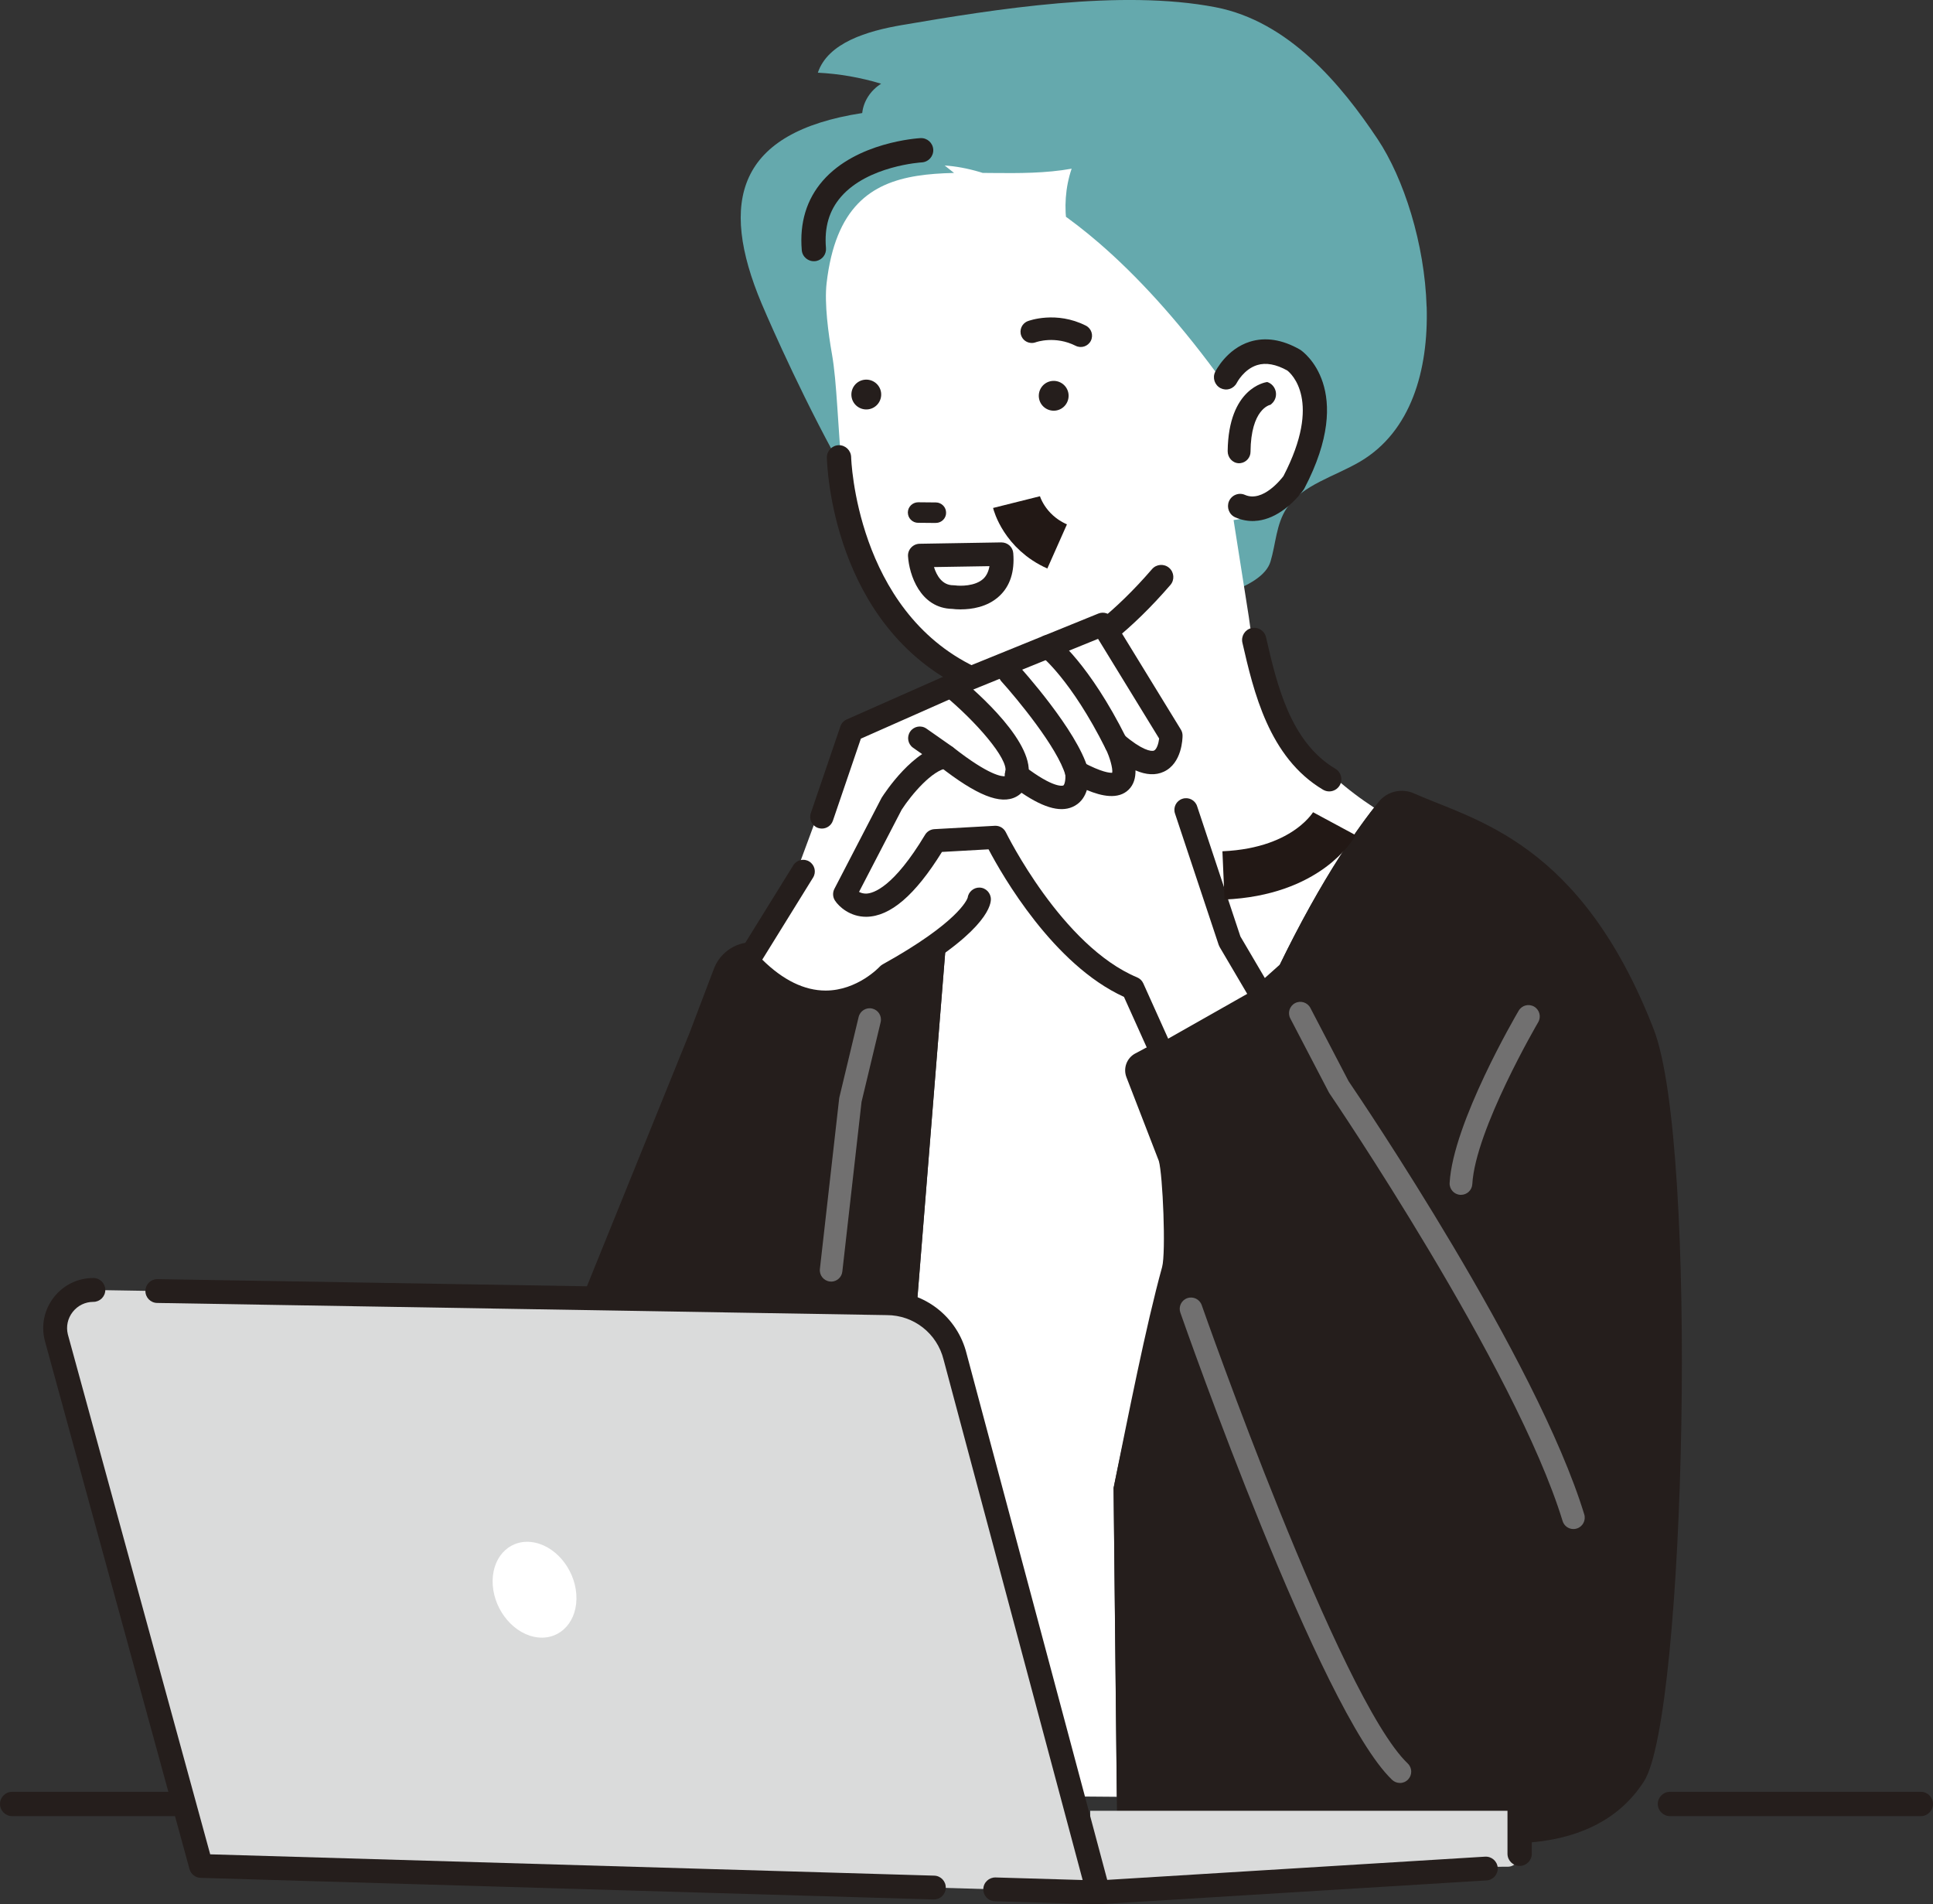<?xml version="1.0" encoding="UTF-8"?><svg id="a" xmlns="http://www.w3.org/2000/svg" viewBox="0 0 340.16 335.04"><rect x="0" y="0" width="340.16" height="335.04" fill="#333333" stroke="none"/><path d="M251.05,53.99c-.33-11.09-4.01-22.59-8.62-29.51-6.38-9.57-15.63-20.73-28.54-23.21-16.65-3.21-38.73,.33-55.23,3.15-6.01,1.03-12.96,3.08-14.74,8.37,3.79,.19,7.54,.85,11.14,1.94-1.87,1.17-3.12,3.11-3.33,5.16-21.97,3.39-25.29,15.49-17.7,33.53,0,0,21.69,51.57,35.38,54.06,10.61,1.93,51.26,1.04,54.17-8.69,.94-3.13,.99-6.56,2.83-9.35,2.74-4.15,8.49-5.6,12.97-8.25,8.94-5.29,12-16.04,11.68-27.2Z" style="fill:#65a9ad;"/><path d="M191.94,49.51c-4.3-5.51-5.6-13.21-3.36-19.83-18.1,3.25-40.03-6.6-43.12,20.16-.41,3.55,.32,8.92,.94,12.44,.89,5.03,1,12.46,1.87,21.64,0,0-1.61,22.07,21.37,36.45,0,0,2.73,2.1,7.69,1.08,0,0,1.59,3.79,.7,9.66-.85,5.62-4.61,10.35-9.78,12.63l-6.94,86.23-2.81,65.05s-2.45-.71-6.74-.23l-.34,20.98,45.12,.36-.57-54.34c15.23-75.01,37.47-109.01,45.84-119.69-9.14-5.96-19.98-16.48-22.04-33.51l-2.69-17.09s15.31-1.55,14.16-16.7c0,0,.79-21.36-14.77-10.37l-2.5,1.08c-6.97-9.43-13.92-17.02-20.6-22.78-9.93-8.56-19.26-13.09-27.13-13.61" style="fill:#fff;"/><path d="M218.29,81.33c-.1,.01-.21,.02-.32,.01-1.01-.04-1.79-.95-1.77-1.97,.13-10.99,6.5-11.96,6.78-11.99h0c1.51,.5,1.91,2.47,.72,3.53l-.18,.16c-.15,.03-3.56,.79-3.62,8.42,0,.94-.7,1.71-1.6,1.83Z" style="fill:#251e1c;"/><path d="M218.16,81.5c-.06,0-.13,0-.19,0-1.08-.04-1.94-1-1.93-2.13,.13-11.13,6.64-12.11,6.91-12.15,.02,0,.05,0,.07,0,.76,.25,1.31,.88,1.48,1.67,.16,.79-.1,1.59-.7,2.13l-.18,.16s-.05,.03-.07,.04c-.14,.03-3.43,.77-3.49,8.27,0,1-.76,1.86-1.74,1.99h0s-.1,.01-.15,.01Zm4.8-13.95c-.57,.09-6.48,1.28-6.6,11.83-.01,.96,.72,1.77,1.62,1.81,.1,0,.2,0,.29-.01,.83-.11,1.46-.83,1.46-1.68,.06-7.39,3.27-8.46,3.7-8.57l.15-.14c.52-.46,.74-1.14,.6-1.83-.14-.67-.6-1.19-1.23-1.42Z" style="fill:#251e1c;"/><path d="M221.4,91.45c-1.34,.18-2.67-.01-3.95-.57-1-.44-1.46-1.61-1.02-2.62,.43-1.01,1.59-1.47,2.59-1.03,3.22,1.41,6.46-2.69,6.96-3.35,6.95-13.37,1.31-18.29,.64-18.81-2.02-1.13-3.84-1.46-5.42-.98-2.42,.74-3.67,3.18-3.68,3.2-.49,.98-1.67,1.37-2.64,.88-.97-.49-1.37-1.67-.89-2.65,.08-.16,1.97-3.96,6.02-5.22,2.69-.84,5.6-.38,8.65,1.36,.04,.02,.09,.05,.13,.08,.4,.27,9.7,6.8,.62,24.14-.04,.07-.08,.14-.13,.21-.05,.08-1.3,1.86-3.26,3.34-1.52,1.15-3.08,1.83-4.61,2.04Z" style="fill:#251e1c;"/><path d="M220.83,91.66c-1.18,.06-2.33-.15-3.45-.64-1.08-.47-1.57-1.74-1.11-2.83,.23-.53,.65-.94,1.18-1.15,.53-.21,1.11-.2,1.63,.03,3.14,1.38,6.41-2.82,6.77-3.3,6.88-13.24,1.33-18.08,.67-18.59-1.96-1.09-3.75-1.42-5.28-.95-2.35,.72-3.58,3.1-3.59,3.12-.26,.51-.7,.89-1.24,1.07-.54,.18-1.11,.13-1.61-.12-1.04-.53-1.48-1.81-.96-2.87,.08-.16,2-4.02,6.11-5.31,2.73-.85,5.69-.39,8.78,1.37,.05,.03,.09,.06,.14,.09,.4,.27,9.81,6.88,.67,24.35-.04,.08-.09,.16-.14,.23-.05,.08-1.31,1.87-3.29,3.37-1.54,1.16-3.12,1.86-4.69,2.07h0c-.2,.03-.39,.04-.59,.05Zm-2.7-4.44c-.19,.01-.38,.05-.56,.12-.45,.18-.81,.53-1,.98-.4,.93,.02,2.01,.94,2.41,1.25,.55,2.55,.74,3.87,.56h0c1.51-.2,3.04-.88,4.54-2.01,1.94-1.47,3.17-3.23,3.22-3.3,.04-.06,.08-.13,.12-.19,9.01-17.21-.17-23.67-.57-23.94-.04-.03-.08-.05-.12-.07-3.01-1.72-5.88-2.17-8.53-1.34-3.99,1.24-5.84,4.98-5.92,5.14-.44,.9-.07,1.99,.82,2.44,.43,.22,.91,.25,1.37,.1,.46-.15,.84-.48,1.06-.91,.01-.02,1.28-2.52,3.78-3.28,1.62-.49,3.49-.16,5.55,.99,.7,.54,6.43,5.53-.58,19.02-.63,.84-3.87,4.87-7.16,3.42-.26-.12-.54-.17-.82-.15Z" style="fill:#251e1c;"/><path d="M233.91,139.24c-.37,0-.75-.1-1.09-.3-9.55-5.67-12.23-17.35-14.19-25.87-.26-1.15,.45-2.3,1.6-2.56,1.15-.26,2.3,.45,2.56,1.6,1.88,8.2,4.23,18.41,12.21,23.15,1.01,.6,1.35,1.91,.75,2.93-.4,.67-1.11,1.05-1.84,1.05Z" style="fill:#251e1c;"/><path d="M164.7,88.5l-3.12-.03c-.94,0-1.71,.75-1.72,1.69,0,.94,.75,1.71,1.69,1.72l3.12,.03c.94,0,1.71-.75,1.72-1.69,0-.94-.75-1.71-1.69-1.72Z" style="fill:#251e1c;"/><path d="M164.67,92.01l-3.12-.03c-.48,0-.93-.2-1.27-.54-.34-.34-.52-.8-.52-1.28,0-.99,.84-1.79,1.82-1.79l3.12,.03c.48,0,.93,.2,1.27,.54,.34,.34,.52,.8,.52,1.28,0,.96-.77,1.74-1.72,1.78-.03,0-.07,0-.1,0Zm-4.71-1.85c0,.43,.16,.84,.46,1.14,.3,.31,.7,.48,1.13,.48l3.12,.03s.06,0,.09,0c.85-.04,1.52-.74,1.53-1.59,0-.43-.16-.84-.46-1.14-.3-.31-.7-.48-1.13-.48h0l-3.12-.03s-.06,0-.09,0c-.85,.04-1.53,.74-1.53,1.59Zm4.74-1.66h0s0,0,0,0Z" style="fill:#251e1c;"/><path d="M181.37,60.33c.29,.03,.6,0,.89-.11,.16-.06,3.44-1.19,7.03,.62,.98,.49,2.17,.1,2.67-.88,.49-.98,.1-2.17-.88-2.67-5.21-2.63-10.01-.87-10.21-.79-1.03,.39-1.54,1.53-1.16,2.56,.27,.73,.93,1.2,1.66,1.27Z" style="fill:#251e1c;"/><path d="M149.84,69.73c.17,1.44,1.48,2.46,2.92,2.29,1.44-.17,2.46-1.48,2.29-2.92-.17-1.44-1.48-2.46-2.92-2.29-1.44,.17-2.46,1.48-2.29,2.92Z" style="fill:#251e1c;"/><path d="M182.82,69.95c.17,1.44,1.48,2.46,2.92,2.29,1.44-.17,2.46-1.48,2.29-2.92s-1.48-2.46-2.92-2.29c-1.44,.17-2.46,1.48-2.29,2.92Z" style="fill:#251e1c;"/><path d="M174.33,122.24c-1.55,0-3.12-.36-4.57-1.05-23.37-11.17-24.23-39.48-24.25-40.68-.02-1.18,.91-2.15,2.09-2.18,1.16-.03,2.15,.91,2.18,2.09h0c0,.27,.86,26.9,21.82,36.92,1,.48,2.08,.69,3.13,.62,4.04-.29,14.86-2.61,28-17.83,.77-.89,2.12-.99,3.01-.22,.89,.77,.99,2.12,.22,3.01-13.68,15.84-25.25,18.89-30.93,19.3-.24,.02-.48,.03-.71,.03Z" style="fill:#251e1c;"/><path d="M173.25,142.31c-.65,0-1.3-.3-1.72-.87-.69-.94-.51-2.25,.41-2.96,.16-.14,4.43-3.99,3.26-16.84-.11-1.17,.76-2.21,1.93-2.32,1.17-.1,2.21,.76,2.32,1.93,1.41,15.46-4.29,20.15-4.94,20.63-.38,.28-.83,.42-1.27,.42Z" style="fill:#251e1c;"/><path d="M169.11,107.22c-.69,0-1.23-.05-1.51-.09-5.71-.11-7.61-6.08-7.81-9.25-.04-.57,.16-1.12,.55-1.54,.39-.42,.92-.66,1.49-.67l14.38-.24c1.12,0,2.02,.82,2.1,1.91,.26,3.25-.57,5.79-2.46,7.54-2.12,1.97-4.95,2.33-6.74,2.33Zm-4.75-7.44c.47,1.49,1.44,3.19,3.39,3.19,.11,0,.21,0,.32,.02,.89,.13,3.54,.17,4.97-1.16,.56-.53,.92-1.27,1.08-2.22l-9.75,.16Z" style="fill:#251e1c;"/><path d="M143.69,45.91c-.1,.02-.19,.04-.3,.04-1.18,.1-2.21-.78-2.3-1.95-.4-4.82,.85-8.93,3.71-12.21,5.94-6.81,16.73-7.46,17.18-7.49,1.18-.06,2.18,.84,2.25,2.02,.06,1.18-.84,2.18-2.01,2.25h0c-.1,0-9.47,.59-14.21,6.04-2.1,2.41-2.97,5.37-2.66,9.04,.09,1.07-.63,2.03-1.66,2.26Z" style="fill:#251e1c;"/><path d="M215.53,327.51s-.08,0-.11,0c-20.48-.82-59.89-1.66-60.29-1.66-1.54-.03-2.76-1.31-2.73-2.85,.03-1.52,1.27-2.73,2.79-2.73,.02,0,.04,0,.06,0,.4,0,39.86,.84,60.39,1.67,1.54,.06,2.74,1.36,2.67,2.9-.06,1.5-1.29,2.68-2.78,2.68Z" style="fill:#e18589;"/><g><path d="M225.22,169.71c7.53-15.49,14.01-24.47,17.41-28.65,1.49-1.84,4.03-2.43,6.19-1.47,10.78,4.79,29.36,8.5,42.19,41.49,7.92,20.36,5.62,120.88-1.7,132.31-9.05,14.14-28.38,10.36-30.53,10.74l-62.2-3.42-.62-58.92c2.56-12.61,5.68-28.49,8.54-38.86,.7-2.53,.12-16.25-.57-18.66l-5.7-14.73c-.62-1.59,.05-3.4,1.56-4.2l19.69-10.5,5.73-5.12Z" style="fill:#251e1c;"/><path d="M166.84,140.51c-.54,.13-1.07,.26-1.59,.4-17.44,4.56-25.89,7.94-32,24.9h-.12c-3.26-.34-6.34,1.57-7.5,4.63l-4.25,11.2-26.57,65.59-.75,32.46c1.49,5.96,2.36,15.08,2.36,15.08l39.6,5.66c13.61-8.01,22.49-5.43,22.49-5.43l2.81-65.05,7.07-87.92c.06-.87-.7-1.75-1.55-1.54Z" style="fill:#251e1c;"/></g><path d="M169.3,319.53H2.14c-1.18,0-2.14-.96-2.14-2.14s.96-2.14,2.14-2.14H169.3c1.18,0,2.14,.96,2.14,2.14s-.96,2.14-2.14,2.14Z" style="fill:#251e1c;"/><path d="M338.02,319.53h-44.15c-1.18,0-2.14-.96-2.14-2.14s.96-2.14,2.14-2.14h44.15c1.18,0,2.14,.96,2.14,2.14s-.96,2.14-2.14,2.14Z" style="fill:#251e1c;"/><path d="M191.85,318.59v14.36l69.73-4.5,3.77-.02c1.14,0,2.07-1.02,2.08-2.27l.07-7.57h-75.64Z" style="fill:#dadbdb;"/><path d="M193.27,335.04c-1.1,0-2.02-.86-2.09-1.97-.07-1.15,.81-2.15,1.96-2.22l68.2-4.19c1.16-.06,2.15,.81,2.22,1.96,.07,1.15-.81,2.15-1.96,2.22l-68.2,4.19s-.09,0-.13,0Z" style="fill:#251e1c;"/><path d="M193.27,332.95l-157.91-4.65L9.91,235.3c-1.05-4.24,2.15-8.34,6.52-8.34l139.63,2.33c5.69,0,10.64,3.87,12.02,9.39l25.2,94.27Z" style="fill:#dadbdb;"/><path d="M164.33,334.19s-.04,0-.06,0l-128.96-3.8c-.92-.03-1.72-.65-1.96-1.54L7.88,235.85s0-.03-.01-.05c-.66-2.65-.07-5.41,1.61-7.56,1.68-2.15,4.21-3.39,6.95-3.39,1.16,0,2.1,.94,2.1,2.1s-.94,2.1-2.1,2.1c-1.43,0-2.76,.65-3.64,1.78-.88,1.12-1.19,2.56-.85,3.94l25.05,91.48,127.41,3.75c1.16,.03,2.07,1,2.03,2.16-.03,1.14-.96,2.03-2.09,2.03Z" style="fill:#251e1c;"/><path d="M193.27,335.04s-.04,0-.06,0l-18.14-.53c-1.16-.03-2.07-1-2.03-2.16,.03-1.16,1.01-2.06,2.16-2.03l15.32,.45-24.47-91.55c-1.15-4.63-5.26-7.84-9.99-7.84l-128.41-2.14c-1.16-.02-2.08-.97-2.06-2.13,.02-1.15,.95-2.06,2.09-2.06,.01,0,.02,0,.04,0l128.37,2.14c6.63,0,12.41,4.52,14.01,10.98l25.19,94.24c.17,.64,.03,1.32-.38,1.84-.4,.5-1,.79-1.64,.79Z" style="fill:#251e1c;"/><path d="M101.44,281.31c-.07,4.57-3.43,7.55-7.5,6.66-4.07-.89-7.32-5.32-7.25-9.89,.07-4.57,3.43-7.55,7.5-6.66,4.07,.89,7.32,5.32,7.25,9.89Z" style="fill:#fff;"/><path d="M267.42,328.29c-1.18,0-2.14-.96-2.14-2.14v-11.57c0-1.18,.96-2.14,2.14-2.14s2.14,.96,2.14,2.14v11.57c0,1.18-.96,2.14-2.14,2.14Z" style="fill:#251e1c;"/><g><path d="M216.66,165.25l-9.89-30.82s1.13-3.68-3.96-10.46l-8.76-13.29-44.67,17.81-10.46,28.27-7.35,12.16s6.5,11.87,21.77,5.09l12.72-9.89s12.22-8.86,11.31-13c0,0,4.81,12.16,11.59,15.55l10.74,8.2,5.65,11.03,16.4-10.18-5.09-10.46Z" style="fill:#fff;"/><g><g><path d="M144.62,145.78c-.22,0-.44-.04-.66-.11-1.07-.37-1.64-1.53-1.28-2.6l5.21-15.28c.18-.54,.59-.98,1.11-1.21l17.55-7.77,26.73-10.86c.93-.38,2-.03,2.52,.83l12,19.58c.2,.32,.3,.69,.3,1.07,0,.49-.09,4.87-3.31,6.35-1.43,.66-3.08,.58-4.97-.24,.02,1.28-.29,2.51-1.22,3.41-1.8,1.75-4.69,1.16-7.34,.05-.32,1.04-.93,2.08-2.07,2.74-2.21,1.29-5.24,.58-9.43-2.26-.26,.27-.57,.5-.94,.7-2.75,1.45-6.94-.22-13.58-5.43l-4.56-3.19c-.93-.65-1.15-1.93-.5-2.86,.65-.93,1.93-1.16,2.86-.5l4.6,3.22s.06,.04,.09,.07c6.41,5.04,8.65,5.13,9.09,5.08,.01-.05,.02-.11,.02-.16-.05-.8,.37-1.54,1.08-1.92,.71-.38,1.58-.28,2.22,.21,5.43,4.18,6.97,3.51,6.98,3.5,.24-.14,.45-1.16,.33-2.05-.1-.76,.23-1.52,.87-1.96,.63-.44,1.46-.49,2.13-.13,3.46,1.85,4.86,1.93,5.27,1.9,.13-.72-.4-2.71-1.16-4.24-.43-.87-.19-1.93,.58-2.53,.77-.6,1.85-.58,2.6,.06,3.15,2.7,4.85,3.03,5.35,2.8,.46-.21,.79-1.23,.89-2.11l-10.75-17.54-25.07,10.18-16.67,7.38-4.92,14.43c-.29,.85-1.09,1.39-1.94,1.39Z" style="fill:#251e1c;"/><path d="M145.29,178.38c-5.3,0-10.42-2.65-15.24-7.88-.62-.68-.72-1.69-.23-2.47l9.78-15.79c.6-.96,1.86-1.26,2.82-.66,.96,.6,1.26,1.86,.66,2.82l-8.94,14.44c3.66,3.61,7.41,5.44,11.15,5.44h0c5.59,0,9.47-4.15,9.5-4.19,.15-.16,.33-.3,.52-.41,13.27-7.37,14.85-11.37,14.97-11.72,.13-1.03,1.05-1.82,2.08-1.8,1.13,.02,2.03,.96,2.01,2.1-.03,1.31-1.33,6.22-16.79,14.86-1.11,1.12-5.67,5.24-12.22,5.27h-.07Zm24.98-20.22h0s0,0,0,0Zm0,0h0s0,0,0,0Zm.02-.23h0Z" style="fill:#251e1c;"/><path d="M178.89,138.38c-.18,0-.36-.02-.54-.07-1.09-.3-1.74-1.43-1.44-2.52,.61-2.22-5.22-8.92-10.83-13.53-.88-.72-1-2.01-.28-2.89,.72-.88,2.01-1,2.89-.28,3.27,2.68,13.79,11.89,12.19,17.78-.25,.91-1.08,1.51-1.98,1.51Z" style="fill:#251e1c;"/><path d="M189.48,137.92c-.89,0-1.71-.59-1.97-1.49-1.4-4.9-8.61-13.58-11.27-16.52-.76-.84-.7-2.14,.14-2.9,.84-.76,2.13-.7,2.9,.14,.42,.46,10.23,11.32,12.18,18.15,.31,1.09-.32,2.23-1.41,2.54-.19,.05-.38,.08-.56,.08Z" style="fill:#251e1c;"/><path d="M196.39,132.85c-.75,0-1.48-.42-1.84-1.14-6.09-12.17-11.32-16.28-11.37-16.32-.9-.69-1.07-1.97-.39-2.87,.68-.9,1.96-1.08,2.86-.41,.24,.18,5.99,4.59,12.57,17.76,.51,1.01,.1,2.25-.92,2.75-.3,.15-.61,.22-.92,.22Z" style="fill:#251e1c;"/></g><path d="M204.64,187.66c-.21,0-.43-.03-.64-.1-.55-.18-1-.58-1.23-1.11l-4.98-11.06c-12.42-5.65-21.43-21.4-23.83-25.96l-8.2,.46c-4.72,7.61-9.08,11.35-13.29,11.41-2.88,.02-4.84-1.78-5.54-2.86-.4-.62-.43-1.4-.1-2.05l8.25-15.91c.03-.06,.06-.11,.09-.16,.56-.88,5.65-8.61,11.05-9.24,1.12-.13,2.14,.68,2.27,1.8,.13,1.13-.67,2.14-1.8,2.28-2.6,.3-6.27,4.6-8.02,7.3l-7.5,14.46c.33,.18,.77,.31,1.27,.3,1.27-.04,4.82-1.14,10.35-10.35,.35-.58,.97-.96,1.65-.99l10.61-.59c.84-.05,1.6,.41,1.96,1.15,.1,.2,9.85,20,23.1,25.52,.48,.2,.87,.58,1.08,1.05l4.38,9.73,13.91-7.88-4.84-8.22c-.07-.12-.13-.26-.18-.39l-7.69-23.12c-.36-1.08,.22-2.24,1.3-2.59,1.08-.36,2.24,.22,2.59,1.3l7.62,22.92,5.78,9.83c.28,.47,.36,1.04,.21,1.57-.14,.53-.49,.98-.97,1.25l-17.68,10.02c-.31,.18-.66,.27-1.01,.27Z" style="fill:#251e1c;"/></g></g><path d="M146.27,225.48c-.08,0-.15,0-.23-.01-1.09-.12-1.88-1.11-1.76-2.2l3.39-29.97c0-.08,.02-.16,.04-.24l3.39-14.14c.26-1.07,1.34-1.73,2.4-1.47,1.07,.26,1.73,1.33,1.47,2.4l-3.36,14.02-3.38,29.85c-.11,1.02-.98,1.77-1.98,1.77Z" style="fill:#717070;"/><path d="M246.35,313.69c-.5,0-.99-.18-1.38-.55-12.64-12.07-36.26-79.35-37.26-82.2-.36-1.04,.18-2.18,1.22-2.54,1.04-.37,2.18,.19,2.54,1.22,.24,.69,24.29,69.23,36.25,80.64,.8,.76,.83,2.02,.07,2.82-.39,.41-.92,.62-1.44,.62Z" style="fill:#717070;"/><path d="M276.88,269.02c-.85,0-1.64-.55-1.9-1.41-8.3-27.1-40.69-74.75-41.02-75.23-.04-.06-.09-.13-.12-.2l-6.78-13c-.51-.98-.13-2.18,.84-2.69,.97-.51,2.18-.13,2.69,.84l6.73,12.9c2.09,3.07,33.11,48.89,41.47,76.21,.32,1.05-.27,2.17-1.32,2.49-.19,.06-.39,.09-.58,.09Z" style="fill:#717070;"/><path d="M257.09,210.22s-.07,0-.11,0c-1.1-.06-1.94-1-1.88-2.1,.59-10.54,11.68-29.5,12.15-30.3,.56-.95,1.77-1.27,2.73-.71,.95,.56,1.26,1.78,.71,2.73-.11,.19-11.07,18.93-11.6,28.5-.06,1.06-.94,1.88-1.99,1.88Z" style="fill:#717070;"/><path d="M234.81,144.92s-4.55,8.45-19.51,9.1" style="fill:none; stroke:#221815; stroke-miterlimit:10; stroke-width:8.5px;"/><path d="M178.88,88.34s1.3,5.2,7.15,7.8" style="fill:none; stroke:#221815; stroke-miterlimit:10; stroke-width:8.5px;"/></svg>